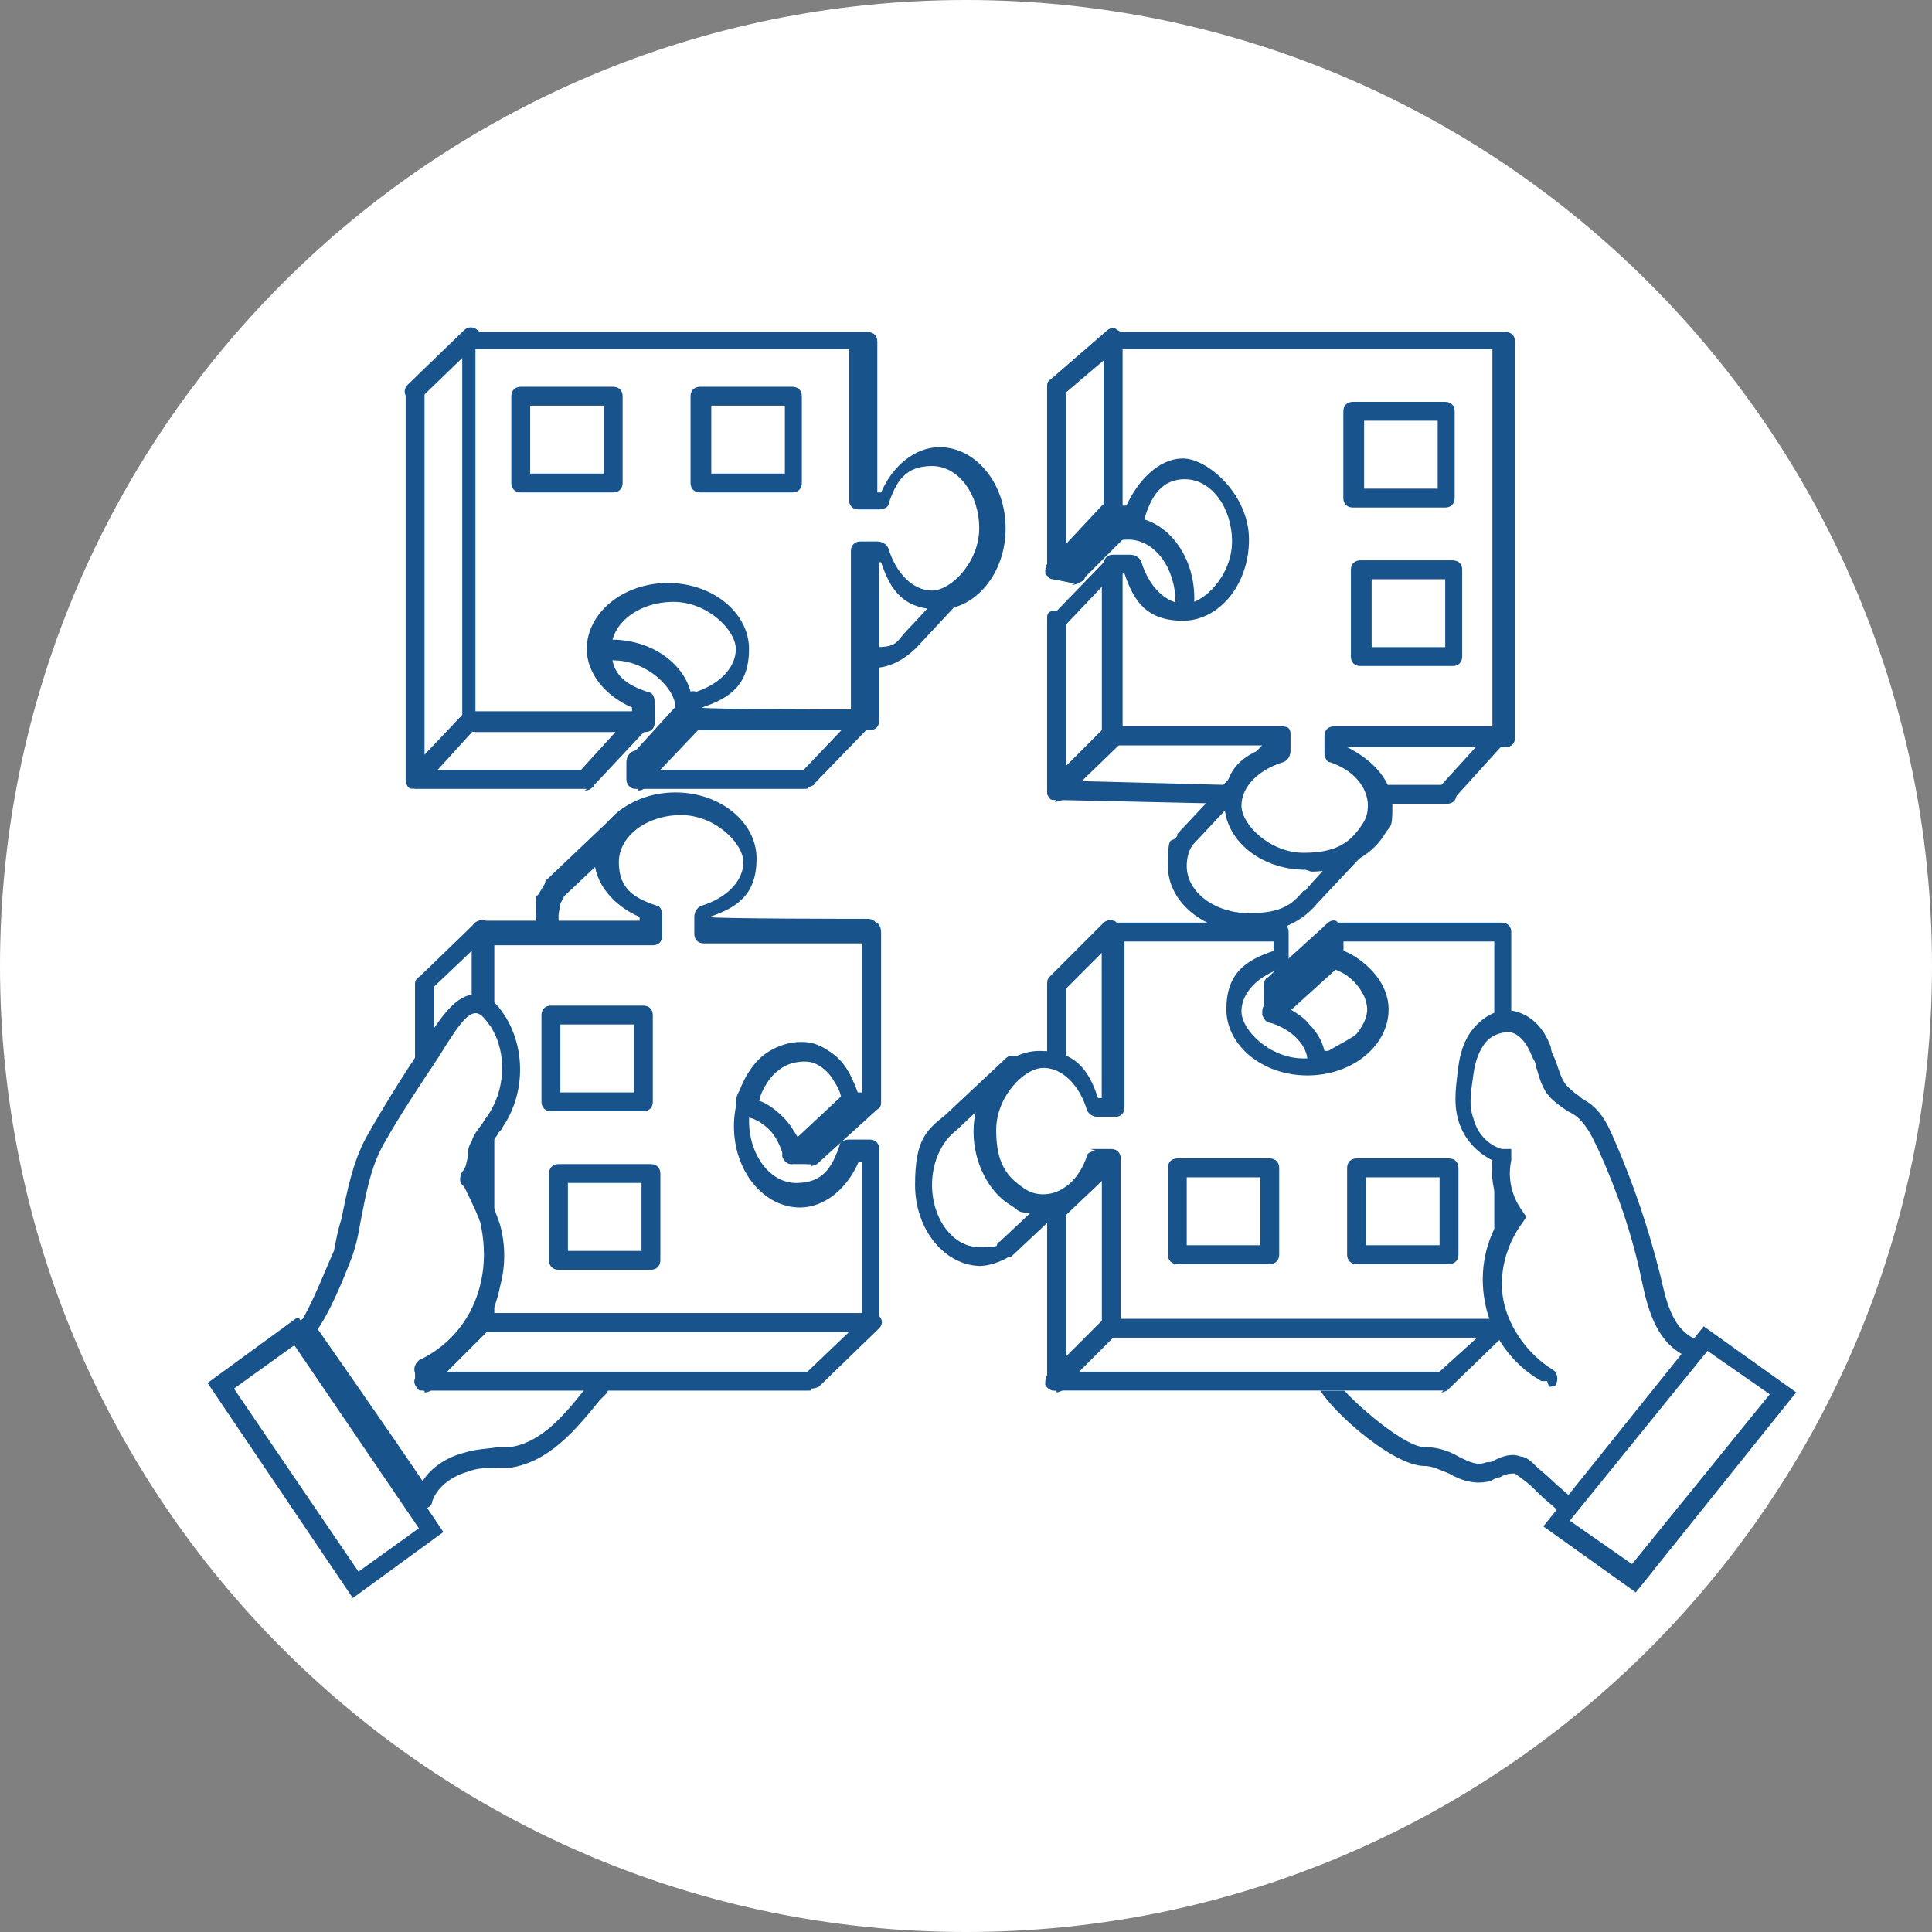 <svg xmlns="http://www.w3.org/2000/svg" width="180" height="180" viewBox="0 0 180 180" fill="none"><rect x="0" y="0" width="180" height="180" fill="#808080" stroke="none"/><g clip-path="url(#clip0_2362_284)"><path d="M90 180C139.706 180 180 139.706 180 90C180 40.294 139.706 0 90 0C40.294 0 0 40.294 0 90C0 139.706 40.294 180 90 180Z" fill="white"></path><path d="M152.402 148.359L143.789 142.207L158.73 123.574L167.344 129.727L152.402 148.359Z" fill="white"></path><path d="M159.082 125.859L164.883 129.902L152.051 145.723L146.25 141.68L159.082 125.859ZM158.73 123.574L143.789 142.207L152.402 148.359L167.344 129.727L158.73 123.574Z" fill="#18538C"></path><path d="M123.398 128.848C123.574 130.078 129.902 135.879 132.539 135.879C134.648 135.879 136.582 137.813 138.516 137.285C139.395 136.934 140.273 136.406 141.152 136.758C141.504 136.758 141.855 137.109 142.207 137.461C143.086 138.164 144.492 139.395 145.371 140.098" fill="white"></path><path d="M145.547 140.801C145.371 140.801 145.195 140.801 145.02 140.625C144.668 140.273 143.965 139.746 143.437 139.219C142.91 138.691 142.383 138.164 141.855 137.813C141.68 137.637 141.328 137.461 141.152 137.285C140.801 137.285 140.273 137.285 139.746 137.637C139.395 137.637 139.219 137.813 138.867 137.988C137.461 138.34 136.23 137.988 135 137.285C134.121 136.934 133.418 136.582 132.715 136.582C129.551 136.582 123.047 130.605 122.695 128.848C122.695 128.32 122.871 127.969 123.398 127.793C123.926 127.793 124.277 127.969 124.453 128.496C124.805 129.551 130.605 134.824 132.715 134.824C133.945 134.824 135 135.176 135.879 135.703C136.934 136.23 137.637 136.582 138.516 136.23C138.691 136.23 139.043 136.23 139.219 136.055C139.922 135.703 140.801 135.352 141.68 135.703C142.207 135.703 142.734 136.23 143.086 136.582C143.437 136.934 144.141 137.461 144.668 137.988C145.195 138.516 145.898 139.043 146.25 139.395C146.602 139.746 146.602 140.273 146.25 140.625C146.25 140.801 145.898 140.977 145.547 140.977V140.801Z" fill="#18538C"></path><path d="M75.234 37.09L80.508 31.465V67.148L75.234 72.598" fill="#18538C"></path><path d="M75.234 73.477C75.059 73.477 74.883 73.477 74.707 73.301C74.356 72.949 74.356 72.422 74.707 72.07L79.629 66.797V33.75L75.938 37.617C75.586 37.969 75.059 37.969 74.707 37.617C74.356 37.266 74.356 36.738 74.707 36.387L79.981 30.762C80.156 30.41 80.684 30.41 80.859 30.586C81.211 30.586 81.387 31.113 81.387 31.465V66.973C81.387 67.148 81.387 67.324 81.211 67.5L75.938 72.949C75.938 73.125 75.586 73.301 75.234 73.301V73.477Z" fill="white"></path><path d="M87.188 54.668C87.188 50.977 84.902 47.988 81.914 47.988C78.926 47.988 77.871 49.746 77.168 52.207H75.234V36.738H38.672V72.773H54.492V71.191C52.031 70.137 50.273 68.379 50.273 66.269C50.273 64.16 53.262 60.996 56.953 60.996C60.645 60.996 63.633 63.281 63.633 66.269C63.633 69.258 61.875 70.488 59.238 71.191V72.949H74.883V57.305H76.641C77.344 59.941 79.277 61.699 81.562 61.699C83.848 61.699 84.023 61.172 84.902 60.117L89.648 55.02" fill="white"></path><path d="M54.668 73.477H38.848C38.32 73.477 37.969 73.125 37.969 72.598V36.562C37.969 36.035 38.32 35.684 38.848 35.684H75.41C75.938 35.684 76.289 36.035 76.289 36.562V51.152H76.641C77.695 48.691 79.805 46.934 82.09 46.934C85.43 46.934 88.242 50.273 88.242 54.492C88.242 58.711 87.891 55.371 87.363 55.371C86.836 55.371 86.484 55.02 86.484 54.492C86.484 51.328 84.551 48.691 82.09 48.691C79.629 48.691 78.75 50.098 78.047 52.207C78.047 52.559 77.519 52.734 77.168 52.734H75.234C74.707 52.734 74.356 52.383 74.356 51.855V37.266H39.551V71.543H53.613V71.191C51.152 70.137 49.395 68.027 49.395 65.742C49.395 62.402 52.734 59.59 56.953 59.59C61.172 59.59 64.512 62.402 64.512 65.742C64.512 69.082 62.754 70.312 60.117 71.191C60.117 71.367 74.004 71.367 74.004 71.367V56.602C74.004 56.074 74.356 55.723 74.883 55.723H76.465C76.816 55.723 77.344 55.898 77.519 56.426C78.223 58.711 79.805 60.293 81.562 60.293C83.32 60.293 83.496 59.941 84.199 59.062L88.945 53.965C89.297 53.613 89.824 53.613 90.176 53.965C90.527 54.316 90.527 54.844 90.176 55.195L85.43 60.293C84.199 61.523 82.793 62.227 81.387 62.227C78.926 62.227 76.816 60.469 75.938 57.832H75.762V72.598C75.762 73.125 75.41 73.477 74.883 73.477H59.238C58.711 73.477 58.359 73.125 58.359 72.598V71.016C58.359 70.664 58.535 70.137 59.062 69.961C61.348 69.258 62.93 67.676 62.93 65.918C62.93 64.16 60.293 61.523 57.129 61.523C53.965 61.523 51.328 63.457 51.328 65.918C51.328 68.379 52.734 69.258 54.844 69.961C55.195 69.961 55.371 70.488 55.371 70.84V72.773C55.371 73.301 55.02 73.652 54.492 73.652L54.668 73.477Z" fill="#18538C"></path><path d="M43.945 31.465V67.148L38.672 72.598V36.562" fill="white"></path><path d="M38.672 73.477C38.672 73.477 38.496 73.477 38.32 73.477C37.969 73.477 37.793 72.949 37.793 72.598V36.562C37.793 36.035 38.145 35.684 38.672 35.684C39.199 35.684 39.551 36.035 39.551 36.562V70.312L43.066 66.621V31.465C43.066 30.938 43.418 30.586 43.945 30.586C44.473 30.586 44.824 30.938 44.824 31.465V66.973C44.824 67.148 44.824 67.324 44.648 67.5L39.375 73.125C39.375 73.301 39.023 73.477 38.672 73.477Z" fill="#18538C"></path><path d="M38.672 37.441C38.496 37.441 38.145 37.441 37.969 37.09C37.617 36.738 37.617 36.211 37.969 35.859L43.242 30.762C43.594 30.41 44.121 30.41 44.473 30.762C44.824 31.113 44.824 31.641 44.473 31.992L39.199 37.09C39.199 37.09 38.848 37.266 38.672 37.266V37.441Z" fill="#18538C"></path><path d="M98.438 37.09C98.262 37.09 97.91 37.09 97.734 36.738C97.383 36.387 97.383 35.859 97.734 35.508L103.008 30.938C103.359 30.586 103.887 30.586 104.238 30.938C104.59 31.289 104.59 31.816 104.238 32.168L98.965 36.738C98.965 36.738 98.613 36.914 98.438 36.914V37.09Z" fill="#18538C"></path><path d="M59.414 71.016L64.688 65.215V67.148L59.414 72.598V71.016Z" fill="white"></path><path d="M59.414 73.477C59.414 73.477 59.238 73.477 59.062 73.477C58.711 73.477 58.535 72.949 58.535 72.598V71.016C58.535 70.84 58.535 70.664 58.711 70.488L63.984 64.688C64.16 64.336 64.688 64.336 65.039 64.512C65.391 64.512 65.566 65.039 65.566 65.391V67.324C65.566 67.5 65.566 67.676 65.391 67.852L60.117 73.301C60.117 73.477 59.766 73.652 59.414 73.652V73.477Z" fill="#18538C"></path><path d="M38.672 72.598L43.945 67.148H59.766L54.668 72.598H38.672Z" fill="white"></path><path d="M54.668 73.477H38.848C38.496 73.477 38.145 73.301 37.969 72.949C37.969 72.598 37.969 72.246 37.969 72.07L43.242 66.445C43.242 66.269 43.594 66.094 43.945 66.094H59.766C60.117 66.094 60.469 66.269 60.645 66.621C60.645 66.973 60.645 67.324 60.645 67.5L55.371 73.125C55.371 73.301 55.02 73.477 54.668 73.477ZM40.781 71.719H54.141L57.656 67.852H44.297L40.781 71.719Z" fill="#18538C"></path><path d="M59.414 72.598L64.688 67.148H80.508L75.234 72.598H59.414Z" fill="white"></path><path d="M75.234 73.477H59.414C59.062 73.477 58.711 73.301 58.535 72.949C58.535 72.598 58.535 72.246 58.535 72.07L63.809 66.445C63.809 66.269 64.16 66.094 64.512 66.094H80.332C80.684 66.094 81.035 66.269 81.211 66.621C81.211 66.973 81.211 67.324 81.211 67.5L75.938 72.949C75.938 73.125 75.586 73.301 75.234 73.301V73.477ZM61.523 71.719H74.883L78.398 68.027H65.039L61.523 71.719Z" fill="#18538C"></path><path d="M87.188 42.363C85.078 42.363 83.144 44.121 82.441 46.582H80.508V31.641H43.945V67.148H59.766V65.566C57.305 64.512 55.547 62.754 55.547 60.645C55.547 58.535 58.535 55.371 62.227 55.371C65.918 55.371 68.906 57.656 68.906 60.645C68.906 63.633 67.148 64.863 64.512 65.566V67.324H80.156V51.68H81.914C82.617 54.316 84.551 56.074 86.836 56.074C89.121 56.074 92.109 53.086 92.109 49.395C92.109 45.703 89.824 42.715 86.836 42.715L87.188 42.363Z" fill="white"></path><path d="M80.508 68.027C80.508 68.027 80.508 68.027 80.332 68.027H64.863C64.336 68.027 63.984 67.676 63.984 67.148V65.566C63.984 65.215 64.16 64.688 64.688 64.512C66.973 63.809 68.555 62.227 68.555 60.469C68.555 58.711 65.918 56.074 62.754 56.074C59.59 56.074 56.953 58.008 56.953 60.469C56.953 62.93 58.359 63.809 60.469 64.512C60.82 64.512 60.996 65.039 60.996 65.391V67.324C60.996 67.852 60.645 68.203 60.117 68.203H44.297C43.77 68.203 43.418 67.852 43.418 67.324V31.816C43.418 31.289 43.77 30.938 44.297 30.938H80.859C81.387 30.938 81.738 31.289 81.738 31.816V45.879H82.09C83.144 43.418 85.254 41.66 87.539 41.66C90.879 41.66 93.691 45 93.691 49.219C93.691 53.438 90.879 56.777 87.539 56.777C84.199 56.777 82.969 55.02 82.09 52.383H81.914V67.148C81.914 67.676 81.562 68.027 81.035 68.027H80.508ZM44.824 66.269H58.887V65.918C56.426 64.863 54.668 62.754 54.668 60.469C54.668 57.129 58.008 54.316 62.227 54.316C66.445 54.316 69.785 57.129 69.785 60.469C69.785 63.809 68.027 65.039 65.391 65.918C65.391 66.094 79.277 66.094 79.277 66.094V51.328C79.277 50.801 79.629 50.449 80.156 50.449H81.738C82.09 50.449 82.617 50.625 82.793 51.152C83.496 53.438 85.078 55.02 86.836 55.02C88.594 55.02 91.231 52.383 91.231 49.219C91.231 46.055 89.297 43.418 86.836 43.418C84.375 43.418 83.496 44.824 82.793 46.934C82.793 47.285 82.266 47.461 81.914 47.461H79.981C79.453 47.461 79.102 47.109 79.102 46.582V32.52H44.297V66.269H44.824Z" fill="#18538C"></path><path d="M98.438 74.531C98.262 74.531 97.91 74.531 97.734 74.356C97.383 74.004 97.383 73.477 97.734 73.125L103.008 68.027C103.359 67.676 103.887 67.676 104.238 68.027C104.59 68.379 104.59 68.906 104.238 69.258L98.965 74.356C98.965 74.356 98.613 74.531 98.262 74.531H98.438Z" fill="white"></path><path d="M119.004 75.938V74.004H134.648V36.211H98.262V53.086L100.02 53.438H100.195C100.898 50.977 102.832 49.219 104.941 49.219C107.051 49.219 110.215 52.207 110.215 55.898C110.215 59.59 107.93 62.578 104.941 62.578C101.953 62.578 100.723 60.82 100.02 58.184L98.438 57.832V73.477L114.082 73.828" fill="#18538C"></path><path d="M119.004 76.816C118.477 76.816 118.125 76.465 118.125 75.938V74.004C118.125 73.477 118.477 73.125 119.004 73.125H133.77V37.09H99.141V52.383H99.668C100.723 49.922 102.832 48.34 104.941 48.34C108.281 48.34 111.094 51.68 111.094 55.898C111.094 60.117 108.281 63.457 104.941 63.457C101.602 63.457 100.371 61.699 99.316 58.887H99.141V72.598L114.082 72.949C114.609 72.949 114.961 73.301 114.961 73.828C114.961 74.356 114.609 74.707 114.082 74.707L98.262 74.356C97.734 74.356 97.383 74.004 97.383 73.477V57.832C97.383 57.48 97.383 57.305 97.734 57.129C97.91 57.129 98.262 56.953 98.438 57.129L100.02 57.48C100.371 57.48 100.723 57.832 100.898 58.184C101.602 60.469 103.184 62.051 104.941 62.051C106.699 62.051 109.336 59.414 109.336 56.25C109.336 53.086 107.402 50.449 104.941 50.449C102.48 50.449 101.602 51.855 100.898 53.965C100.898 54.316 100.371 54.492 100.02 54.492H99.844C99.844 54.492 99.844 54.492 99.668 54.492L98.086 54.141C97.734 54.141 97.383 53.613 97.383 53.262V36.387C97.383 36.211 97.383 35.859 97.559 35.684C97.559 35.684 97.91 35.508 98.262 35.508H134.648C135.176 35.508 135.527 35.859 135.527 36.387V74.18C135.527 74.707 135.176 75.059 134.648 75.059H119.883V76.113C119.883 76.641 119.531 76.992 119.004 76.992V76.816Z" fill="white"></path><path d="M98.438 73.652L103.535 68.555H119.531L114.434 74.004L98.438 73.652Z" fill="#18538C"></path><path d="M114.434 74.883L98.438 74.531C98.086 74.531 97.734 74.356 97.559 74.004C97.559 73.652 97.559 73.301 97.734 73.125L103.008 68.027C103.008 68.027 103.359 67.852 103.711 67.852H119.707C120.059 67.852 120.41 68.027 120.586 68.379C120.762 68.731 120.586 69.082 120.586 69.258L115.312 74.707C115.312 74.883 114.961 75.059 114.609 75.059L114.434 74.883ZM100.547 72.773L114.082 73.125L117.598 69.434H104.063L100.547 72.773Z" fill="white"></path><path d="M114.082 74.004L98.438 73.652V58.008L100.195 58.359C100.898 60.996 102.832 62.754 105.117 62.754C107.402 62.754 110.391 59.766 110.391 56.074C110.391 52.383 108.105 49.395 105.117 49.395C102.129 49.395 101.074 51.152 100.371 53.613H100.195L98.613 53.262V36.387H135V74.18H119.355V75.762C121.816 76.816 123.574 78.574 123.574 80.684" fill="white"></path><path d="M123.223 81.562C122.695 81.562 122.344 81.211 122.344 80.684C122.344 78.926 120.937 77.344 118.828 76.641C118.477 76.641 118.301 76.113 118.301 75.762V73.828C118.301 73.301 118.652 72.949 119.18 72.949H133.945V36.914H99.316V52.207H99.844C100.898 49.746 103.008 48.164 105.117 48.164C108.457 48.164 111.27 51.504 111.27 55.723C111.27 59.941 108.457 63.281 105.117 63.281C101.777 63.281 100.547 61.523 99.492 58.711H99.316V72.422L114.082 72.773C114.609 72.773 114.961 73.125 114.961 73.652C114.961 74.18 114.609 74.531 114.082 74.531L98.438 74.18C97.91 74.18 97.559 73.828 97.559 73.301V57.656C97.559 57.305 97.559 57.129 97.91 56.953C98.086 56.953 98.438 56.777 98.613 56.953L100.195 57.305C100.547 57.305 100.898 57.656 101.074 58.008C101.777 60.293 103.359 61.875 105.117 61.875C106.875 61.875 109.512 59.238 109.512 56.074C109.512 52.91 107.578 50.273 105.117 50.273C102.656 50.273 101.777 51.68 101.074 53.789C101.074 54.141 100.547 54.316 100.195 54.316H100.02C100.02 54.316 100.02 54.316 99.844 54.316L98.262 53.965C97.91 53.965 97.559 53.438 97.559 53.086V36.211C97.559 36.035 97.559 35.684 97.734 35.508C97.734 35.508 98.086 35.332 98.438 35.332H134.824C135.352 35.332 135.703 35.684 135.703 36.211V74.004C135.703 74.531 135.352 74.883 134.824 74.883H120.059V75.234C122.52 76.289 124.277 78.398 124.277 80.684C124.277 82.969 123.926 81.562 123.398 81.562H123.223Z" fill="#18538C"></path><path d="M119.004 74.004L124.277 68.555H139.922L134.648 74.004H119.004Z" fill="white"></path><path d="M134.648 74.883H119.004C118.652 74.883 118.301 74.707 118.125 74.356C118.125 74.004 118.125 73.652 118.125 73.477L123.223 67.852C123.223 67.676 123.574 67.5 123.926 67.5H139.57C139.922 67.5 140.273 67.676 140.449 68.027C140.449 68.379 140.449 68.731 140.449 68.906L135.352 74.531C135.352 74.707 135 74.883 134.648 74.883ZM121.113 73.125H134.297L137.813 69.258H124.629L121.113 73.125Z" fill="#18538C"></path><path d="M98.438 73.652L103.535 68.555H119.531L114.434 74.004L98.438 73.652Z" fill="white"></path><path d="M114.434 74.883L98.438 74.531C98.086 74.531 97.734 74.356 97.559 74.004C97.559 73.652 97.559 73.301 97.734 73.125L103.008 68.027C103.008 68.027 103.359 67.852 103.711 67.852H119.707C120.059 67.852 120.41 68.027 120.586 68.379C120.762 68.731 120.586 69.082 120.586 69.258L115.312 74.707C115.312 74.883 114.961 75.059 114.609 75.059L114.434 74.883ZM100.547 72.773L114.082 73.125L117.598 69.434H104.063L100.547 72.773Z" fill="#18538C"></path><path d="M98.438 57.832L103.535 52.559V68.555L98.438 73.652V57.832Z" fill="white"></path><path d="M98.438 74.531C98.438 74.531 98.262 74.531 98.086 74.531C97.734 74.531 97.559 74.004 97.559 73.652V58.008C97.559 57.832 97.559 57.48 97.91 57.48L103.184 52.031C103.359 51.855 103.887 51.68 104.063 51.855C104.414 51.855 104.59 52.383 104.59 52.734V68.731C104.59 68.906 104.59 69.258 104.238 69.434L98.965 74.531C98.965 74.531 98.613 74.707 98.262 74.707L98.438 74.531ZM99.316 58.184V71.367L102.656 68.027V54.668L99.316 58.184Z" fill="#18538C"></path><path d="M98.438 36.211L103.535 31.465V47.637L98.438 52.91V36.211Z" fill="white"></path><path d="M98.438 53.789C98.438 53.789 98.262 53.789 98.086 53.789C97.734 53.789 97.559 53.262 97.559 52.91V36.035C97.559 35.859 97.559 35.508 97.91 35.332L103.184 30.762C103.359 30.586 103.887 30.41 104.063 30.762C104.414 30.762 104.59 31.289 104.59 31.641V47.637C104.59 47.812 104.59 48.164 104.414 48.164L99.141 53.613C99.141 53.613 98.789 53.965 98.438 53.965V53.789ZM99.316 36.562V50.801L102.832 47.285V33.574L99.316 36.562Z" fill="#18538C"></path><path d="M127.617 77.695L122.344 83.32C121.113 85.078 119.004 85.957 116.543 85.957C112.852 85.957 109.863 83.672 109.863 80.684C109.863 77.695 110.215 79.102 110.566 78.398L115.84 72.773" fill="white"></path><path d="M116.367 86.836C112.148 86.836 108.809 84.023 108.809 80.684C108.809 77.344 109.16 78.75 109.687 77.871C109.687 77.871 109.687 77.871 109.687 77.695L114.961 72.07C115.312 71.719 115.84 71.719 116.191 72.07C116.543 72.422 116.543 72.949 116.191 73.301L111.094 78.75C110.742 79.277 110.566 79.981 110.566 80.684C110.566 83.144 113.203 85.078 116.367 85.078C119.531 85.078 120.41 84.199 121.465 82.969H121.641C121.641 82.793 126.914 77.168 126.914 77.168C127.266 76.816 127.793 76.816 128.145 77.168C128.496 77.519 128.496 78.047 128.145 78.398L122.695 84.199C121.289 85.957 118.828 87.012 116.191 87.012L116.367 86.836Z" fill="#18538C"></path><path d="M128.32 74.883C128.32 72.773 126.562 70.84 124.102 70.137V68.555H139.746V31.641H103.359V47.637L104.941 48.164H105.117C105.82 45.703 107.754 43.418 109.863 43.418C111.973 43.418 115.137 46.406 115.137 50.098C115.137 53.789 112.852 56.777 109.863 56.777C106.875 56.777 105.645 55.02 104.941 52.383H103.184V68.379H118.828V69.785C116.191 70.664 114.434 72.598 114.434 74.707C114.434 76.816 117.422 79.981 121.113 79.981C124.805 79.981 126.211 78.75 127.266 76.992C128.32 75.234 127.793 75.586 127.793 74.883H128.32Z" fill="white"></path><path d="M121.641 81.035C117.422 81.035 114.082 78.223 114.082 74.883C114.082 71.543 115.84 70.312 118.477 69.434H103.711C103.535 69.434 103.184 69.434 103.008 69.258C102.832 69.082 102.832 68.906 102.832 68.555V52.559C102.832 52.031 103.184 51.68 103.711 51.68H105.293C105.645 51.68 106.172 51.855 106.348 52.383C107.051 54.668 108.633 56.25 110.391 56.25C112.148 56.25 114.785 53.613 114.785 50.449C114.785 47.285 112.852 44.648 110.391 44.648C107.93 44.648 107.051 46.758 106.523 48.691C106.523 49.043 105.996 49.219 105.645 49.219H105.469C105.469 49.219 105.293 49.219 105.117 49.219L103.535 48.691C103.184 48.691 103.008 48.164 103.008 47.812V31.992C103.008 31.992 103.008 31.992 103.008 31.816C103.008 31.289 103.359 30.938 103.887 30.938H140.273C140.801 30.938 141.152 31.289 141.152 31.816V68.731C141.152 69.258 140.801 69.609 140.273 69.609H125.508C127.969 70.84 129.727 72.773 129.727 75.059C129.727 77.344 129.551 76.816 129.023 77.695C127.793 79.805 124.98 81.211 122.168 81.211L121.641 81.035ZM119.355 67.676C119.531 67.676 119.883 67.676 120.059 67.852C120.234 68.027 120.234 68.203 120.234 68.555V69.961C120.234 70.312 120.059 70.84 119.531 71.016C117.246 71.719 115.664 73.301 115.664 75.059C115.664 76.816 118.301 79.453 121.465 79.453C124.629 79.453 125.859 78.398 126.914 76.816C127.266 76.289 127.441 75.762 127.441 75.059C127.441 73.301 126.035 71.719 123.926 71.016C123.574 71.016 123.398 70.488 123.398 70.137V68.555C123.398 68.027 123.75 67.676 124.277 67.676H139.043V32.52H104.59V47.109H104.941C105.996 44.824 107.93 42.715 110.215 42.715C112.5 42.715 116.367 46.055 116.367 50.273C116.367 54.492 113.555 57.832 110.215 57.832C106.875 57.832 105.645 56.074 104.766 53.438H104.59V67.676H119.355Z" fill="#18538C"></path><path d="M75.586 91.934L81.211 86.66H44.824L39.551 91.934" fill="#18538C"></path><path d="M39.551 92.812C39.375 92.812 39.023 92.812 38.848 92.637C38.496 92.285 38.496 91.758 38.848 91.406L44.121 86.133C44.121 86.133 44.473 85.957 44.824 85.957H81.211C81.562 85.957 81.914 86.133 82.09 86.484C82.09 86.836 82.09 87.188 81.914 87.363L76.289 92.637C75.938 92.988 75.41 92.988 75.059 92.637C74.707 92.285 74.707 91.758 75.059 91.406L78.926 87.715H45.176L40.254 92.637C40.254 92.637 39.902 92.812 39.551 92.812Z" fill="white"></path><path d="M51.152 83.672C50.977 84.199 50.801 84.727 50.801 85.254C50.801 87.363 52.559 89.297 55.02 90V91.934H39.551V128.848H75.586V112.676H73.652C72.949 115.137 71.016 116.895 68.906 116.895C66.094 116.895 63.633 113.906 63.633 110.215C63.633 106.523 65.918 103.535 68.906 103.535C71.894 103.535 73.125 105.293 73.828 107.93H75.586V92.285H59.941V90.703C62.578 89.824 64.336 87.891 64.336 85.781C64.336 83.672 63.809 83.32 62.754 82.441L58.535 76.641L51.504 83.32L50.977 84.199L51.152 83.672Z" fill="white"></path><path d="M75.586 129.551H39.551C39.023 129.551 38.672 129.199 38.672 128.672V91.758C38.672 91.231 39.023 90.879 39.551 90.879H54.141V90.527C51.68 89.473 49.922 87.363 49.922 85.078C49.922 82.793 49.922 83.848 50.273 83.144L50.801 82.266C50.801 82.266 50.801 82.266 50.801 82.09L57.832 75.41C58.008 75.41 58.184 75.234 58.535 75.234C58.711 75.234 59.062 75.234 59.238 75.586L63.457 81.387C64.512 82.441 65.215 83.848 65.215 85.254C65.215 87.715 63.457 89.824 60.82 90.703C60.82 90.879 75.586 90.879 75.586 90.879C76.113 90.879 76.465 91.231 76.465 91.758V107.402C76.465 107.93 76.113 108.281 75.586 108.281H73.828C73.477 108.281 73.125 108.105 72.949 107.578C72.246 105.293 70.664 103.711 68.906 103.711C67.148 103.711 64.512 106.348 64.512 109.512C64.512 112.676 66.445 115.312 68.906 115.312C71.367 115.312 72.246 113.906 72.949 111.797C72.949 111.445 73.477 111.27 73.828 111.27H75.762C76.289 111.27 76.641 111.621 76.641 112.148V128.32C76.641 128.496 76.641 128.848 76.465 129.023C76.289 129.199 76.113 129.199 75.762 129.199L75.586 129.551ZM40.43 127.793H74.707V113.379H74.356C73.301 115.84 71.191 117.598 68.906 117.598C65.566 117.598 62.754 114.258 62.754 110.039C62.754 105.82 65.566 102.48 68.906 102.48C72.246 102.48 73.477 104.238 74.356 106.875H74.531V92.988H59.766C59.238 92.988 58.887 92.637 58.887 92.109V90.527C58.887 90.176 59.062 89.648 59.59 89.473C61.875 88.769 63.457 87.188 63.457 85.43C63.457 83.672 63.105 83.496 62.227 82.793C62.227 82.793 62.227 82.793 62.227 82.617L58.711 77.695L52.559 83.496L52.207 84.199C52.207 84.551 52.031 84.902 52.031 85.43C52.031 87.188 53.438 88.769 55.547 89.473C55.898 89.473 56.074 90 56.074 90.352V92.285C56.074 92.812 55.723 93.164 55.195 93.164H40.605V128.32L40.43 127.793Z" fill="#18538C"></path><path d="M75.586 128.672L81.211 123.223H44.824L39.551 128.672H75.586Z" fill="#18538C"></path><path d="M75.586 129.551H39.551C39.199 129.551 38.848 129.375 38.672 129.023C38.672 128.672 38.672 128.32 38.672 128.145L43.945 122.695C43.945 122.695 44.297 122.344 44.648 122.344H81.035C81.387 122.344 81.738 122.52 81.914 122.871C82.09 123.223 81.914 123.574 81.738 123.75L76.113 129.199C76.113 129.199 75.762 129.375 75.41 129.375L75.586 129.551ZM41.66 127.793H75.234L79.102 124.102H45.352L41.836 127.793H41.66Z" fill="white"></path><path d="M75.586 128.672L81.211 123.223L81.035 107.402L75.586 112.5V128.672Z" fill="#18538C"></path><path d="M75.586 129.551C75.586 129.551 75.41 129.551 75.234 129.551C74.883 129.551 74.707 129.023 74.707 128.672V112.5C74.707 112.324 74.707 111.973 75.059 111.797L80.508 106.523C80.684 106.348 81.211 106.172 81.387 106.523C81.738 106.523 81.914 107.051 81.914 107.402V123.223C81.914 123.398 81.914 123.75 81.738 123.926L76.113 129.551C76.113 129.551 75.762 129.727 75.41 129.727L75.586 129.551ZM76.465 112.852V126.563L80.332 122.695V109.336L76.465 112.852Z" fill="white"></path><path d="M75.586 107.578L81.211 102.48V86.66L75.586 91.934V107.578Z" fill="white"></path><path d="M75.586 108.457C75.586 108.457 75.41 108.457 75.234 108.457C74.883 108.457 74.707 107.93 74.707 107.578V91.934C74.707 91.758 74.707 91.406 75.059 91.231L80.684 85.957C80.859 85.781 81.387 85.606 81.562 85.957C81.914 85.957 82.09 86.484 82.09 86.836V102.656C82.09 102.832 82.09 103.184 81.738 103.359L76.113 108.457C76.113 108.457 75.762 108.633 75.586 108.633V108.457ZM76.465 92.285V105.645L80.332 102.129V88.769L76.465 92.285Z" fill="#18538C"></path><path d="M56.25 79.981C56.25 82.09 58.008 84.023 60.469 84.727V86.66H44.824V123.223H81.211V107.402H79.277C78.574 109.863 76.641 111.621 74.531 111.621C71.719 111.621 69.258 108.633 69.258 104.941C69.258 101.25 71.543 98.262 74.531 98.262C77.519 98.262 78.574 100.195 79.277 102.832H81.211V87.012H65.566V85.43C68.203 84.551 69.961 82.617 69.961 80.508C69.961 77.695 66.973 75.234 63.281 75.234C59.59 75.234 56.602 77.519 56.602 80.508L56.25 79.981Z" fill="white"></path><path d="M81.211 124.102H44.824C44.297 124.102 43.945 123.75 43.945 123.223V86.66C43.945 86.133 44.297 85.781 44.824 85.781H59.59V85.43C57.129 84.375 55.371 82.266 55.371 79.981C55.371 76.641 58.711 73.828 62.93 73.828C67.148 73.828 70.488 76.641 70.488 79.981C70.488 83.32 68.731 84.551 66.094 85.43C66.094 85.606 80.859 85.606 80.859 85.606C81.387 85.606 81.738 85.957 81.738 86.484V102.305C81.738 102.832 81.387 103.184 80.859 103.184H78.926C78.574 103.184 78.223 103.008 78.047 102.48C77.344 100.195 75.762 98.613 74.18 98.613C71.719 98.613 69.785 101.25 69.785 104.414C69.785 107.578 71.719 110.215 74.18 110.215C76.641 110.215 77.519 108.809 78.223 106.699C78.223 106.348 78.75 106.172 79.102 106.172H81.035C81.562 106.172 81.914 106.523 81.914 107.051V122.871C81.914 123.047 81.914 123.398 81.738 123.574C81.738 123.574 81.387 123.75 81.035 123.75L81.211 124.102ZM45.703 122.344H80.332V108.281H79.981C78.926 110.742 76.816 112.5 74.531 112.5C71.191 112.5 68.379 109.16 68.379 104.941C68.379 100.723 71.191 97.383 74.531 97.383C77.871 97.383 78.926 99.141 79.981 101.953H80.332V87.891H65.566C65.039 87.891 64.688 87.539 64.688 87.012V85.43C64.688 85.078 64.863 84.551 65.391 84.375C67.676 83.672 69.258 82.09 69.258 80.332C69.258 78.574 66.621 75.938 63.457 75.938C60.293 75.938 57.656 77.871 57.656 80.332C57.656 82.793 59.062 83.672 61.172 84.375C61.523 84.375 61.699 84.902 61.699 85.254V87.188C61.699 87.715 61.348 88.066 60.82 88.066H46.055V122.871L45.703 122.344Z" fill="#18538C"></path><path d="M39.551 91.758L44.824 86.66V123.223L39.551 128.672V91.758Z" fill="white"></path><path d="M39.551 129.551C39.551 129.551 39.375 129.551 39.199 129.551C38.848 129.551 38.672 129.023 38.672 128.672V91.758C38.672 91.582 38.672 91.231 39.023 91.055L44.297 85.957C44.473 85.781 45 85.606 45.176 85.781C45.527 85.781 45.703 86.309 45.703 86.66V123.223C45.703 123.398 45.703 123.75 45.527 123.75L40.254 129.375C40.254 129.551 39.902 129.727 39.551 129.727V129.551ZM40.43 92.109V126.387L43.945 122.695V88.594L40.43 91.934V92.109Z" fill="#18538C"></path><path d="M45 123.223L39.551 128.672H75.586L81.211 123.223H45Z" fill="white"></path><path d="M75.586 129.551H39.551C39.199 129.551 38.848 129.375 38.672 129.023C38.496 128.672 38.672 128.32 38.848 128.145L44.297 122.695C44.297 122.695 44.648 122.344 45 122.344H81.211C81.562 122.344 81.914 122.52 82.09 122.871C82.266 123.223 82.09 123.574 81.914 123.75L76.289 129.199C76.289 129.199 75.938 129.375 75.586 129.375V129.551ZM41.66 127.793H75.234L79.102 124.102H45.352L41.66 127.793Z" fill="#18538C"></path><path d="M72.246 104.766C73.477 105.996 73.828 107.578 73.828 107.578C73.828 107.578 77.519 104.238 79.277 102.48C78.926 101.426 78.75 100.898 78.223 100.195C77.871 99.492 76.992 98.438 75.586 98.086C74.18 97.734 72.949 98.086 71.894 98.965C70.84 99.844 69.961 101.953 69.961 101.953C69.961 102.48 69.609 102.832 69.609 103.184C69.609 103.184 71.016 103.184 72.422 104.766H72.246Z" fill="white"></path><path d="M73.828 108.457H73.652C73.301 108.457 73.125 108.105 73.125 107.754C73.125 107.754 72.773 106.348 71.719 105.293C70.488 104.063 69.434 104.063 69.434 104.063C69.258 104.063 68.906 104.062 68.731 103.711C68.731 103.535 68.555 103.359 68.555 103.008C68.555 102.656 68.555 102.129 68.906 101.602C68.906 101.602 69.609 99.492 71.191 98.262C72.598 97.207 74.356 96.856 75.762 97.207C77.519 97.734 78.574 99.141 78.926 99.668C79.453 100.547 79.629 101.074 79.981 102.129C79.981 102.48 79.981 102.832 79.805 103.008C78.047 104.766 74.531 107.93 74.356 108.105C74.356 108.105 74.004 108.281 73.828 108.281V108.457ZM70.488 102.48C71.191 102.656 72.07 103.184 72.949 104.063C73.652 104.766 74.004 105.469 74.356 105.996C75.41 104.941 77.168 103.359 78.398 102.305C78.223 101.602 78.047 101.25 77.695 100.723C77.519 100.371 76.816 99.316 75.586 98.965C74.707 98.789 73.477 98.965 72.598 99.668C71.367 100.547 70.84 102.129 70.84 102.129C70.84 102.129 70.84 102.305 70.84 102.48H70.488Z" fill="#18538C"></path><path d="M103.535 47.637L98.438 52.91L100.195 53.438L105.469 48.164L103.535 47.637Z" fill="white"></path><path d="M100.195 54.316C100.195 54.316 100.195 54.316 100.02 54.316L98.086 53.965C97.734 53.965 97.559 53.613 97.383 53.438C97.383 53.086 97.383 52.734 97.559 52.559L102.656 47.109C102.832 46.934 103.184 46.758 103.535 46.934L105.469 47.461C105.82 47.461 105.996 47.812 105.996 48.164C105.996 48.516 105.996 48.691 105.82 49.043L100.547 54.316C100.547 54.316 100.195 54.492 99.844 54.492L100.195 54.316Z" fill="#18538C"></path><path d="M96.152 113.027H98.438V128.672H134.648V91.758H118.652V94.394C121.113 95.098 122.871 96.856 122.871 99.141C122.871 101.426 119.883 104.414 116.191 104.414C112.5 104.414 109.512 102.129 109.512 99.141C109.512 96.152 111.27 95.098 113.906 94.394V91.934H98.613V108.281" fill="#18538C"></path><path d="M134.473 129.551H98.262C97.734 129.551 97.383 129.199 97.383 128.672V113.906H95.977C95.449 113.906 95.098 113.555 95.098 113.027C95.098 112.5 95.449 112.148 95.977 112.148H98.262C98.789 112.148 99.141 112.5 99.141 113.027V127.793H133.594V92.637H119.355V93.691C121.992 94.746 123.574 96.68 123.574 98.965C123.574 102.305 120.234 105.117 116.016 105.117C111.797 105.117 108.457 102.305 108.457 98.965C108.457 95.625 110.215 94.57 112.852 93.516V92.637H99.316V108.105C99.316 108.633 98.965 108.984 98.438 108.984C97.91 108.984 97.559 108.633 97.559 108.105V91.758C97.559 91.231 97.91 90.879 98.438 90.879H113.73C114.258 90.879 114.609 91.231 114.609 91.758V94.219C114.609 94.57 114.434 94.922 113.906 95.098C111.621 95.801 110.039 97.207 110.039 98.965C110.039 100.723 112.676 103.359 115.84 103.359C119.004 103.359 121.641 101.426 121.641 98.965C121.641 96.504 120.234 95.801 118.125 95.098C117.773 95.098 117.598 94.57 117.598 94.219V91.582C117.598 91.055 117.949 90.703 118.477 90.703H134.473C135 90.703 135.352 91.055 135.352 91.582V128.496C135.352 129.023 135 129.375 134.473 129.375V129.551Z" fill="white"></path><path d="M98.438 108.105L103.535 103.008V86.66L98.438 91.758V108.105Z" fill="#18538C"></path><path d="M98.438 108.984C98.438 108.984 98.262 108.984 98.086 108.984C97.734 108.984 97.559 108.457 97.559 108.105V91.758C97.559 91.582 97.559 91.231 97.734 91.055L102.832 85.957C103.008 85.781 103.535 85.606 103.711 85.781C104.062 85.781 104.238 86.309 104.238 86.66V103.008C104.238 103.184 104.238 103.535 104.063 103.711L98.965 108.809C98.965 108.809 98.613 108.984 98.262 108.984H98.438ZM99.316 92.109V105.996L102.656 102.656V88.769L99.316 92.109Z" fill="white"></path><path d="M98.438 108.105V91.758H113.73V94.219C110.918 95.098 109.336 96.856 109.336 99.141C109.336 101.426 112.324 104.238 116.016 104.238C119.707 104.238 122.695 101.953 122.695 99.141C122.695 96.328 120.938 95.098 118.477 94.394V91.758H134.297V128.672H98.262V113.027H95.977C95.273 115.488 93.34 117.246 91.231 117.246" fill="#18538C"></path><path d="M134.473 129.551H98.262C97.734 129.551 97.383 129.199 97.383 128.672V113.906H96.504C95.449 116.367 93.34 118.125 91.055 118.125C88.769 118.125 90.176 117.773 90.176 117.246C90.176 116.719 90.527 116.367 91.055 116.367C92.812 116.367 94.394 114.961 95.098 112.852C95.098 112.5 95.625 112.324 95.977 112.324H98.262C98.789 112.324 99.141 112.676 99.141 113.203V127.969H133.594V92.812H119.355V93.867C121.816 94.922 123.574 97.031 123.574 99.316C123.574 102.656 120.234 105.293 116.016 105.293C111.797 105.293 108.457 102.656 108.457 99.316C108.457 95.977 110.039 94.922 112.852 93.867V92.988H99.316V108.457C99.316 108.984 98.965 109.336 98.438 109.336C97.91 109.336 97.559 108.984 97.559 108.457V92.109C97.559 91.582 97.91 91.231 98.438 91.231H113.73C114.258 91.231 114.609 91.582 114.609 92.109V94.57C114.609 94.922 114.434 95.273 113.906 95.449C111.445 96.152 110.039 97.559 110.039 99.492C110.039 101.426 112.676 103.711 115.84 103.711C119.004 103.711 121.641 101.777 121.641 99.492C121.641 97.207 120.234 96.152 118.125 95.449C117.773 95.449 117.598 94.922 117.598 94.57V91.934C117.598 91.406 117.949 91.055 118.477 91.055H134.297C134.824 91.055 135.176 91.406 135.176 91.934V128.848C135.176 129.023 135.176 129.375 135 129.551C134.824 129.727 134.648 129.727 134.297 129.727L134.473 129.551Z" fill="white"></path><path d="M98.438 108.105L103.535 103.008V86.66L98.438 91.758V108.105Z" fill="white"></path><path d="M98.438 108.984C98.438 108.984 98.262 108.984 98.086 108.984C97.734 108.984 97.559 108.457 97.559 108.105V91.758C97.559 91.582 97.559 91.231 97.734 91.055L102.832 85.957C103.008 85.781 103.535 85.606 103.711 85.781C104.062 85.781 104.238 86.309 104.238 86.66V103.008C104.238 103.184 104.238 103.535 104.063 103.711L98.965 108.809C98.965 108.809 98.613 108.984 98.262 108.984H98.438ZM99.316 92.109V105.996L102.656 102.656V88.769L99.316 92.109Z" fill="#18538C"></path><path d="M98.438 128.672L103.535 123.75V107.93L98.438 113.027V128.672Z" fill="white"></path><path d="M98.438 129.551C98.438 129.551 98.262 129.551 98.086 129.551C97.734 129.551 97.559 129.023 97.559 128.672V113.027C97.559 112.852 97.559 112.5 97.734 112.324L102.832 107.227C103.008 107.051 103.535 106.875 103.711 107.051C104.062 107.051 104.238 107.578 104.238 107.93V123.75C104.238 123.926 104.238 124.277 104.063 124.453L98.965 129.551C98.965 129.551 98.613 129.727 98.438 129.727V129.551ZM99.316 113.379V126.562L102.832 123.223V109.863L99.316 113.203V113.379Z" fill="#18538C"></path><path d="M103.535 123.75L98.438 128.672H134.473L140.098 123.574L103.535 123.75Z" fill="white"></path><path d="M134.473 129.551H98.262C97.91 129.551 97.559 129.375 97.383 129.023C97.383 128.672 97.383 128.32 97.559 128.145L102.656 123.047C102.656 123.047 103.008 122.871 103.184 122.871H139.57C139.922 122.871 140.273 123.047 140.449 123.398C140.449 123.75 140.449 124.102 140.273 124.277L134.824 129.551C134.824 129.551 134.473 129.727 134.297 129.727L134.473 129.551ZM100.547 127.793H134.121L137.812 124.453H103.887L100.547 127.793Z" fill="#18538C"></path><path d="M94.394 99.141L88.769 104.414H88.594C87.012 105.82 86.133 107.93 86.133 110.391C86.133 114.082 88.418 117.07 91.406 117.07C94.394 117.07 92.988 116.719 93.691 116.367L99.316 111.094" fill="white"></path><path d="M91.406 117.949C88.066 117.949 85.254 114.609 85.254 110.391C85.254 106.172 86.309 105.293 88.066 103.887L93.691 98.613C94.043 98.262 94.57 98.262 94.922 98.613C95.273 98.965 95.273 99.492 94.922 99.844L89.121 105.293C87.715 106.348 86.836 108.281 86.836 110.391C86.836 113.555 88.769 116.191 91.231 116.191C93.691 116.191 92.461 116.016 93.164 115.664L98.613 110.566C98.965 110.215 99.492 110.215 99.844 110.566C100.195 110.918 100.195 111.445 99.844 111.797L94.219 117.07C94.219 117.07 94.219 117.07 94.043 117.07C93.164 117.598 92.109 117.949 91.231 117.949H91.406Z" fill="#18538C"></path><path d="M96.856 111.973C98.965 111.973 100.898 110.215 101.602 107.754H103.535V123.574H140.098V86.66H124.277V88.945C126.738 90 128.496 91.758 128.496 93.867C128.496 95.977 125.508 99.141 121.816 99.141C118.125 99.141 115.137 96.856 115.137 93.867C115.137 90.879 116.895 89.648 119.531 88.945V86.66H103.887V103.008H102.129C101.426 100.371 99.492 98.613 97.207 98.613C94.922 98.613 91.934 101.602 91.934 105.293C91.934 108.984 93.164 110.391 94.922 111.445C96.68 112.5 96.328 111.973 97.031 111.973H96.856Z" fill="white"></path><path d="M103.535 124.629C103.359 124.629 103.008 124.629 102.832 124.453C102.656 124.277 102.656 124.102 102.656 123.75V108.809H102.305C101.25 111.27 99.141 113.027 96.856 113.027C94.57 113.027 95.098 112.852 94.219 112.324C92.109 111.094 90.703 108.281 90.703 105.469C90.703 101.25 93.516 97.91 96.856 97.91C100.195 97.91 101.426 99.668 102.305 102.305H102.656V86.836C102.656 86.309 103.008 85.957 103.535 85.957H119.18C119.707 85.957 120.059 86.309 120.059 86.836V89.121C120.059 89.473 119.883 90 119.531 90.176C117.246 90.879 115.664 92.461 115.664 94.219C115.664 95.977 118.301 98.613 121.465 98.613C124.629 98.613 127.266 96.68 127.266 94.219C127.266 91.758 125.859 90.879 123.75 90.176C123.398 90.176 123.223 89.648 123.223 89.297V86.836C123.223 86.309 123.574 85.957 124.102 85.957H139.922C140.449 85.957 140.801 86.309 140.801 86.836V123.75C140.801 124.277 140.449 124.629 139.922 124.629H103.359H103.535ZM101.602 107.051H103.535C104.063 107.051 104.414 107.402 104.414 107.93V122.871H139.219V87.715H125.156V88.594C127.617 89.648 129.375 91.758 129.375 94.043C129.375 97.383 126.035 100.195 121.816 100.195C117.598 100.195 114.258 97.383 114.258 94.043C114.258 90.703 116.016 89.473 118.652 88.594V87.715H104.766V103.184C104.766 103.711 104.414 104.062 103.887 104.062H102.305C101.953 104.062 101.426 103.887 101.25 103.359C100.547 101.074 98.965 99.492 97.207 99.492C95.449 99.492 92.812 102.129 92.812 105.293C92.812 108.457 93.867 109.687 95.449 110.742C95.977 111.094 96.504 111.27 97.207 111.27C98.965 111.27 100.547 109.863 101.25 107.754C101.25 107.402 101.777 107.227 102.129 107.227L101.602 107.051Z" fill="#18538C"></path><path d="M121.465 95.977C120.234 94.746 118.652 94.394 118.652 94.394L124.277 89.121C124.98 89.473 125.684 89.824 126.562 90.352C127.09 90.703 128.145 91.934 128.496 93.164C128.848 94.394 128.32 95.801 127.266 96.856C126.563 97.559 124.102 98.613 124.102 98.613L122.871 98.965C122.871 98.965 122.871 97.383 121.641 95.977H121.465Z" fill="white"></path><path d="M122.695 99.844C122.52 99.844 122.344 99.844 122.168 99.668C121.992 99.668 121.816 99.316 121.816 98.965C121.816 98.613 121.816 97.734 120.762 96.68C119.707 95.625 118.301 95.273 118.301 95.273C117.949 95.273 117.773 94.922 117.598 94.57C117.598 94.219 117.598 93.867 117.773 93.691L123.398 88.418C123.574 88.242 123.926 88.066 124.277 88.242C125.332 88.594 126.035 88.945 126.738 89.473C127.441 90 128.672 91.406 129.023 92.812C129.375 94.219 128.848 96.152 127.617 97.383C126.914 98.262 124.629 99.141 124.277 99.316L123.047 99.668C123.047 99.668 123.047 99.668 122.871 99.668L122.695 99.844ZM120.234 94.043C120.762 94.394 121.465 94.746 121.992 95.449C122.871 96.328 123.223 97.207 123.398 97.91H123.75C124.629 97.383 126.035 96.68 126.387 96.328C127.09 95.449 127.617 94.394 127.266 93.34C127.09 92.461 126.211 91.406 125.684 91.055C125.332 90.703 124.805 90.527 124.102 90.176L119.883 94.043H120.234Z" fill="#18538C"></path><path d="M124.102 89.121L118.652 94.394V91.758L124.102 86.66V89.121Z" fill="white"></path><path d="M118.652 95.273C118.652 95.273 118.477 95.273 118.301 95.273C117.949 95.273 117.773 94.746 117.773 94.394V91.758C117.773 91.582 117.773 91.231 118.125 91.055L123.75 85.957C123.926 85.781 124.453 85.606 124.629 85.957C124.98 85.957 125.156 86.484 125.156 86.836V89.297C125.156 89.473 125.156 89.824 124.805 90L119.18 95.098C119.18 95.098 118.828 95.273 118.652 95.273Z" fill="#18538C"></path><path d="M144.141 127.793C141.68 126.211 139.746 123.75 139.219 120.938C138.691 118.125 139.219 115.137 141.152 112.852C140.098 111.27 139.57 109.336 139.922 107.402C138.34 107.051 137.109 105.645 136.758 104.062C136.406 102.48 136.582 100.898 136.758 99.316C136.934 98.262 137.285 97.031 137.988 96.152C138.691 95.273 139.922 94.57 140.977 94.746C142.383 94.922 143.262 96.328 143.613 97.559C143.965 98.789 144.316 100.195 145.195 101.25C145.898 102.129 146.953 102.48 147.656 103.184C148.535 104.062 149.062 105.117 149.59 106.172C151.348 110.215 152.754 114.258 153.809 118.477C154.336 120.937 155.039 123.574 157.324 124.98" fill="white"></path><path d="M144.141 128.672C144.141 128.672 143.789 128.672 143.613 128.672C140.801 127.09 138.867 124.277 138.34 121.289C137.813 118.477 138.34 115.488 140.098 113.027C139.219 111.621 138.867 109.863 139.043 108.105C137.637 107.402 136.406 106.172 135.879 104.414C135.352 102.656 135.703 100.898 135.879 99.316C136.055 98.086 136.406 96.856 137.285 95.801C138.34 94.57 139.746 93.867 141.152 94.219C142.559 94.57 143.789 95.625 144.492 97.559C144.492 97.91 144.668 98.262 144.844 98.613C145.195 99.492 145.371 100.371 145.898 101.074C146.25 101.426 146.602 101.777 147.129 102.129C147.48 102.48 148.008 102.656 148.359 103.008C149.414 103.887 149.941 105.117 150.469 106.348C152.227 110.391 153.633 114.609 154.688 118.828C155.215 121.113 155.742 123.574 157.676 124.629C158.027 124.805 158.203 125.332 158.027 125.859C157.852 126.211 157.324 126.387 156.797 126.211C154.16 124.805 153.457 121.641 152.93 119.18C152.051 114.961 150.645 110.918 148.887 107.051C148.359 105.996 148.008 105.117 147.129 104.238C146.777 103.887 146.426 103.711 146.074 103.535C145.547 103.184 145.02 102.832 144.492 102.305C143.613 101.426 143.438 100.371 143.086 99.316C143.086 98.965 142.91 98.789 142.734 98.438C142.559 97.91 141.855 96.328 140.625 96.152C139.746 96.152 138.867 96.504 138.34 97.207C137.813 97.91 137.461 98.789 137.285 100.02C137.109 101.426 136.758 102.832 137.285 104.238C137.637 105.645 138.691 106.699 139.922 107.051H140.801C140.801 107.227 140.801 108.105 140.801 108.105C140.449 109.688 140.801 111.445 141.855 112.852L142.207 113.379L141.855 113.906C140.273 116.016 139.57 118.828 140.098 121.289C140.625 123.75 142.383 126.211 144.668 127.617C145.02 127.793 145.195 128.32 145.02 128.848C145.02 129.199 144.492 129.199 144.316 129.199L144.141 128.672Z" fill="#18538C"></path><path d="M41.309 142.734L33.047 148.887L19.336 128.848L27.773 122.695L41.309 142.734Z" fill="white"></path><path d="M27.422 125.332L39.023 142.383L33.398 146.426L21.797 129.375L27.422 125.332ZM27.773 122.695L19.336 128.848L32.871 148.887L41.309 142.734L27.773 122.695Z" fill="#18538C"></path><path d="M28.301 123.926C28.828 124.629 31.992 117.246 32.168 116.719C33.047 113.203 33.398 109.512 35.156 106.348C36.914 103.184 38.848 100.195 40.781 97.207C42.188 95.098 44.297 91.406 46.582 95.098C48.34 97.91 48.164 101.777 46.23 104.59C45.703 105.293 45.176 105.82 44.824 106.699C44.473 107.93 44.824 109.16 43.77 110.039C43.945 109.863 45.703 113.906 45.703 114.258C46.23 116.016 46.23 117.949 45.703 119.707C45 123.223 42.539 126.211 39.375 127.617" fill="white"></path><path d="M39.551 128.496C39.199 128.496 38.848 128.32 38.672 127.969C38.496 127.441 38.672 127.09 39.023 126.738C42.012 125.332 44.121 122.695 44.824 119.355C45.176 117.773 45.176 116.016 44.824 114.258C44.824 113.73 43.594 111.27 43.242 110.566C43.242 110.566 43.242 110.566 43.066 110.391C42.715 110.039 42.891 109.512 43.066 109.16C43.418 108.809 43.418 108.457 43.594 107.754C43.594 107.227 43.594 106.875 43.945 106.348C44.121 105.645 44.648 105.117 45 104.59C45 104.59 45.176 104.238 45.352 104.062C47.109 101.602 47.285 98.086 45.703 95.625C45.176 94.922 44.824 94.394 44.297 94.394C43.418 94.394 42.363 96.152 41.66 97.207L40.781 98.613C39.023 101.25 37.266 103.887 35.684 106.699C34.453 108.984 34.102 111.27 33.574 113.906C33.398 114.961 33.223 115.84 32.871 116.895C32.871 116.895 30.059 124.629 28.477 124.805C28.125 124.805 27.598 124.805 27.422 124.453C27.07 124.102 27.246 123.574 27.598 123.223C27.598 123.223 27.773 123.223 27.949 123.223C28.828 122.168 30.762 117.246 31.113 116.543C31.289 115.664 31.465 114.609 31.816 113.555C32.344 110.918 32.871 108.281 34.102 105.996C35.684 103.184 37.441 100.371 39.199 97.734L40.078 96.328C41.133 94.746 42.539 92.637 44.297 92.637C45.352 92.637 46.23 93.34 47.109 94.746C49.043 97.91 48.867 102.129 46.758 105.117C46.758 105.293 46.406 105.469 46.406 105.645C46.055 106.172 45.703 106.523 45.527 107.051C45.527 107.402 45.527 107.754 45.352 108.105C45.352 108.633 45.352 109.512 44.824 110.039C45.703 111.445 46.582 114.082 46.582 114.082C47.109 116.016 47.109 117.949 46.582 119.883C45.879 123.574 43.242 126.914 39.727 128.496C39.727 128.496 39.551 128.496 39.375 128.496H39.551Z" fill="#18538C"></path><path d="M39.551 140.801C39.199 140.801 39.023 140.801 38.848 140.449C31.465 129.668 27.773 124.277 27.773 124.277C27.422 123.926 27.773 123.398 27.949 123.047C28.301 122.695 28.828 123.047 29.18 123.223C29.18 123.223 36.914 134.297 39.375 137.988C40.254 136.582 41.836 135.703 43.242 135.352C44.297 135 45.352 135 46.406 134.824C46.758 134.824 47.109 134.824 47.461 134.824C50.449 134.473 52.734 131.66 54.668 129.199L55.195 128.672C55.547 128.32 56.074 128.32 56.426 128.672C56.777 129.023 56.777 129.551 56.426 129.902L55.898 130.43C53.613 133.242 51.152 136.23 47.461 136.758C47.109 136.758 46.758 136.758 46.406 136.758C45.352 136.758 44.473 136.758 43.594 137.109C42.363 137.461 40.781 138.34 40.254 139.922C40.254 140.273 39.902 140.449 39.551 140.625V140.801Z" fill="#18538C"></path><path d="M57.129 36.914H48.516V45H57.129V36.914Z" fill="white"></path><path d="M57.129 45.879H48.516C47.988 45.879 47.637 45.527 47.637 45V36.914C47.637 36.387 47.988 36.035 48.516 36.035H57.129C57.656 36.035 58.008 36.387 58.008 36.914V45C58.008 45.527 57.656 45.879 57.129 45.879ZM49.395 44.121H56.25V37.793H49.395V44.121Z" fill="#18538C"></path><path d="M74.004 36.914H65.391V45H74.004V36.914Z" fill="white"></path><path d="M73.828 45.879H65.215C64.688 45.879 64.336 45.527 64.336 45V36.914C64.336 36.387 64.688 36.035 65.215 36.035H73.828C74.356 36.035 74.707 36.387 74.707 36.914V45C74.707 45.527 74.356 45.879 73.828 45.879ZM66.269 44.121H73.125V37.793H66.269V44.121Z" fill="#18538C"></path><path d="M118.301 108.809H109.688V116.895H118.301V108.809Z" fill="white"></path><path d="M118.301 117.773H109.688C109.16 117.773 108.809 117.422 108.809 116.895V108.809C108.809 108.281 109.16 107.93 109.688 107.93H118.301C118.828 107.93 119.18 108.281 119.18 108.809V116.895C119.18 117.422 118.828 117.773 118.301 117.773ZM110.566 116.016H117.422V109.688H110.566V116.016Z" fill="#18538C"></path><path d="M135 108.809H126.387V116.895H135V108.809Z" fill="white"></path><path d="M135 117.773H126.387C125.859 117.773 125.508 117.422 125.508 116.895V108.809C125.508 108.281 125.859 107.93 126.387 107.93H135C135.527 107.93 135.879 108.281 135.879 108.809V116.895C135.879 117.422 135.527 117.773 135 117.773ZM127.266 116.016H134.121V109.688H127.266V116.016Z" fill="#18538C"></path><path d="M135.527 53.086H126.914V61.172H135.527V53.086Z" fill="white"></path><path d="M135.352 62.051H126.738C126.211 62.051 125.859 61.699 125.859 61.172V53.086C125.859 52.559 126.211 52.207 126.738 52.207H135.352C135.879 52.207 136.23 52.559 136.23 53.086V61.172C136.23 61.699 135.879 62.051 135.352 62.051ZM127.793 60.293H134.648V53.965H127.793V60.293Z" fill="#18538C"></path><path d="M134.824 38.32H126.211V46.406H134.824V38.32Z" fill="white"></path><path d="M134.648 47.285H126.035C125.508 47.285 125.156 46.934 125.156 46.406V38.32C125.156 37.793 125.508 37.441 126.035 37.441H134.648C135.176 37.441 135.527 37.793 135.527 38.32V46.406C135.527 46.934 135.176 47.285 134.648 47.285ZM127.09 45.527H133.945V39.199H127.09V45.527Z" fill="#18538C"></path><path d="M60.645 109.336H52.031V117.422H60.645V109.336Z" fill="white"></path><path d="M60.645 118.301H52.031C51.504 118.301 51.152 117.949 51.152 117.422V109.336C51.152 108.809 51.504 108.457 52.031 108.457H60.645C61.172 108.457 61.523 108.809 61.523 109.336V117.422C61.523 117.949 61.172 118.301 60.645 118.301ZM52.91 116.543H59.766V110.215H52.91V116.543Z" fill="#18538C"></path><path d="M59.941 94.57H51.328V102.656H59.941V94.57Z" fill="white"></path><path d="M59.941 103.535H51.328C50.801 103.535 50.449 103.184 50.449 102.656V94.57C50.449 94.043 50.801 93.691 51.328 93.691H59.941C60.469 93.691 60.82 94.043 60.82 94.57V102.656C60.82 103.184 60.469 103.535 59.941 103.535ZM52.207 101.777H59.062V95.449H52.207V101.777Z" fill="#18538C"></path><path d="M75.586 107.578L81.211 102.48H79.102L73.828 107.578H75.586Z" fill="white"></path><path d="M75.586 108.457H73.828C73.477 108.457 73.125 108.281 72.949 107.93C72.773 107.578 72.949 107.227 73.125 107.051L78.574 101.953C78.574 101.953 78.926 101.777 79.102 101.777H81.035C81.387 101.777 81.738 101.953 81.914 102.305C82.09 102.656 81.914 103.008 81.738 103.184L76.113 108.281C76.113 108.281 75.762 108.457 75.586 108.457Z" fill="#18538C"></path></g><defs><clipPath id="clip0_2362_284"><rect width="180" height="180" fill="white"></rect></clipPath></defs></svg>